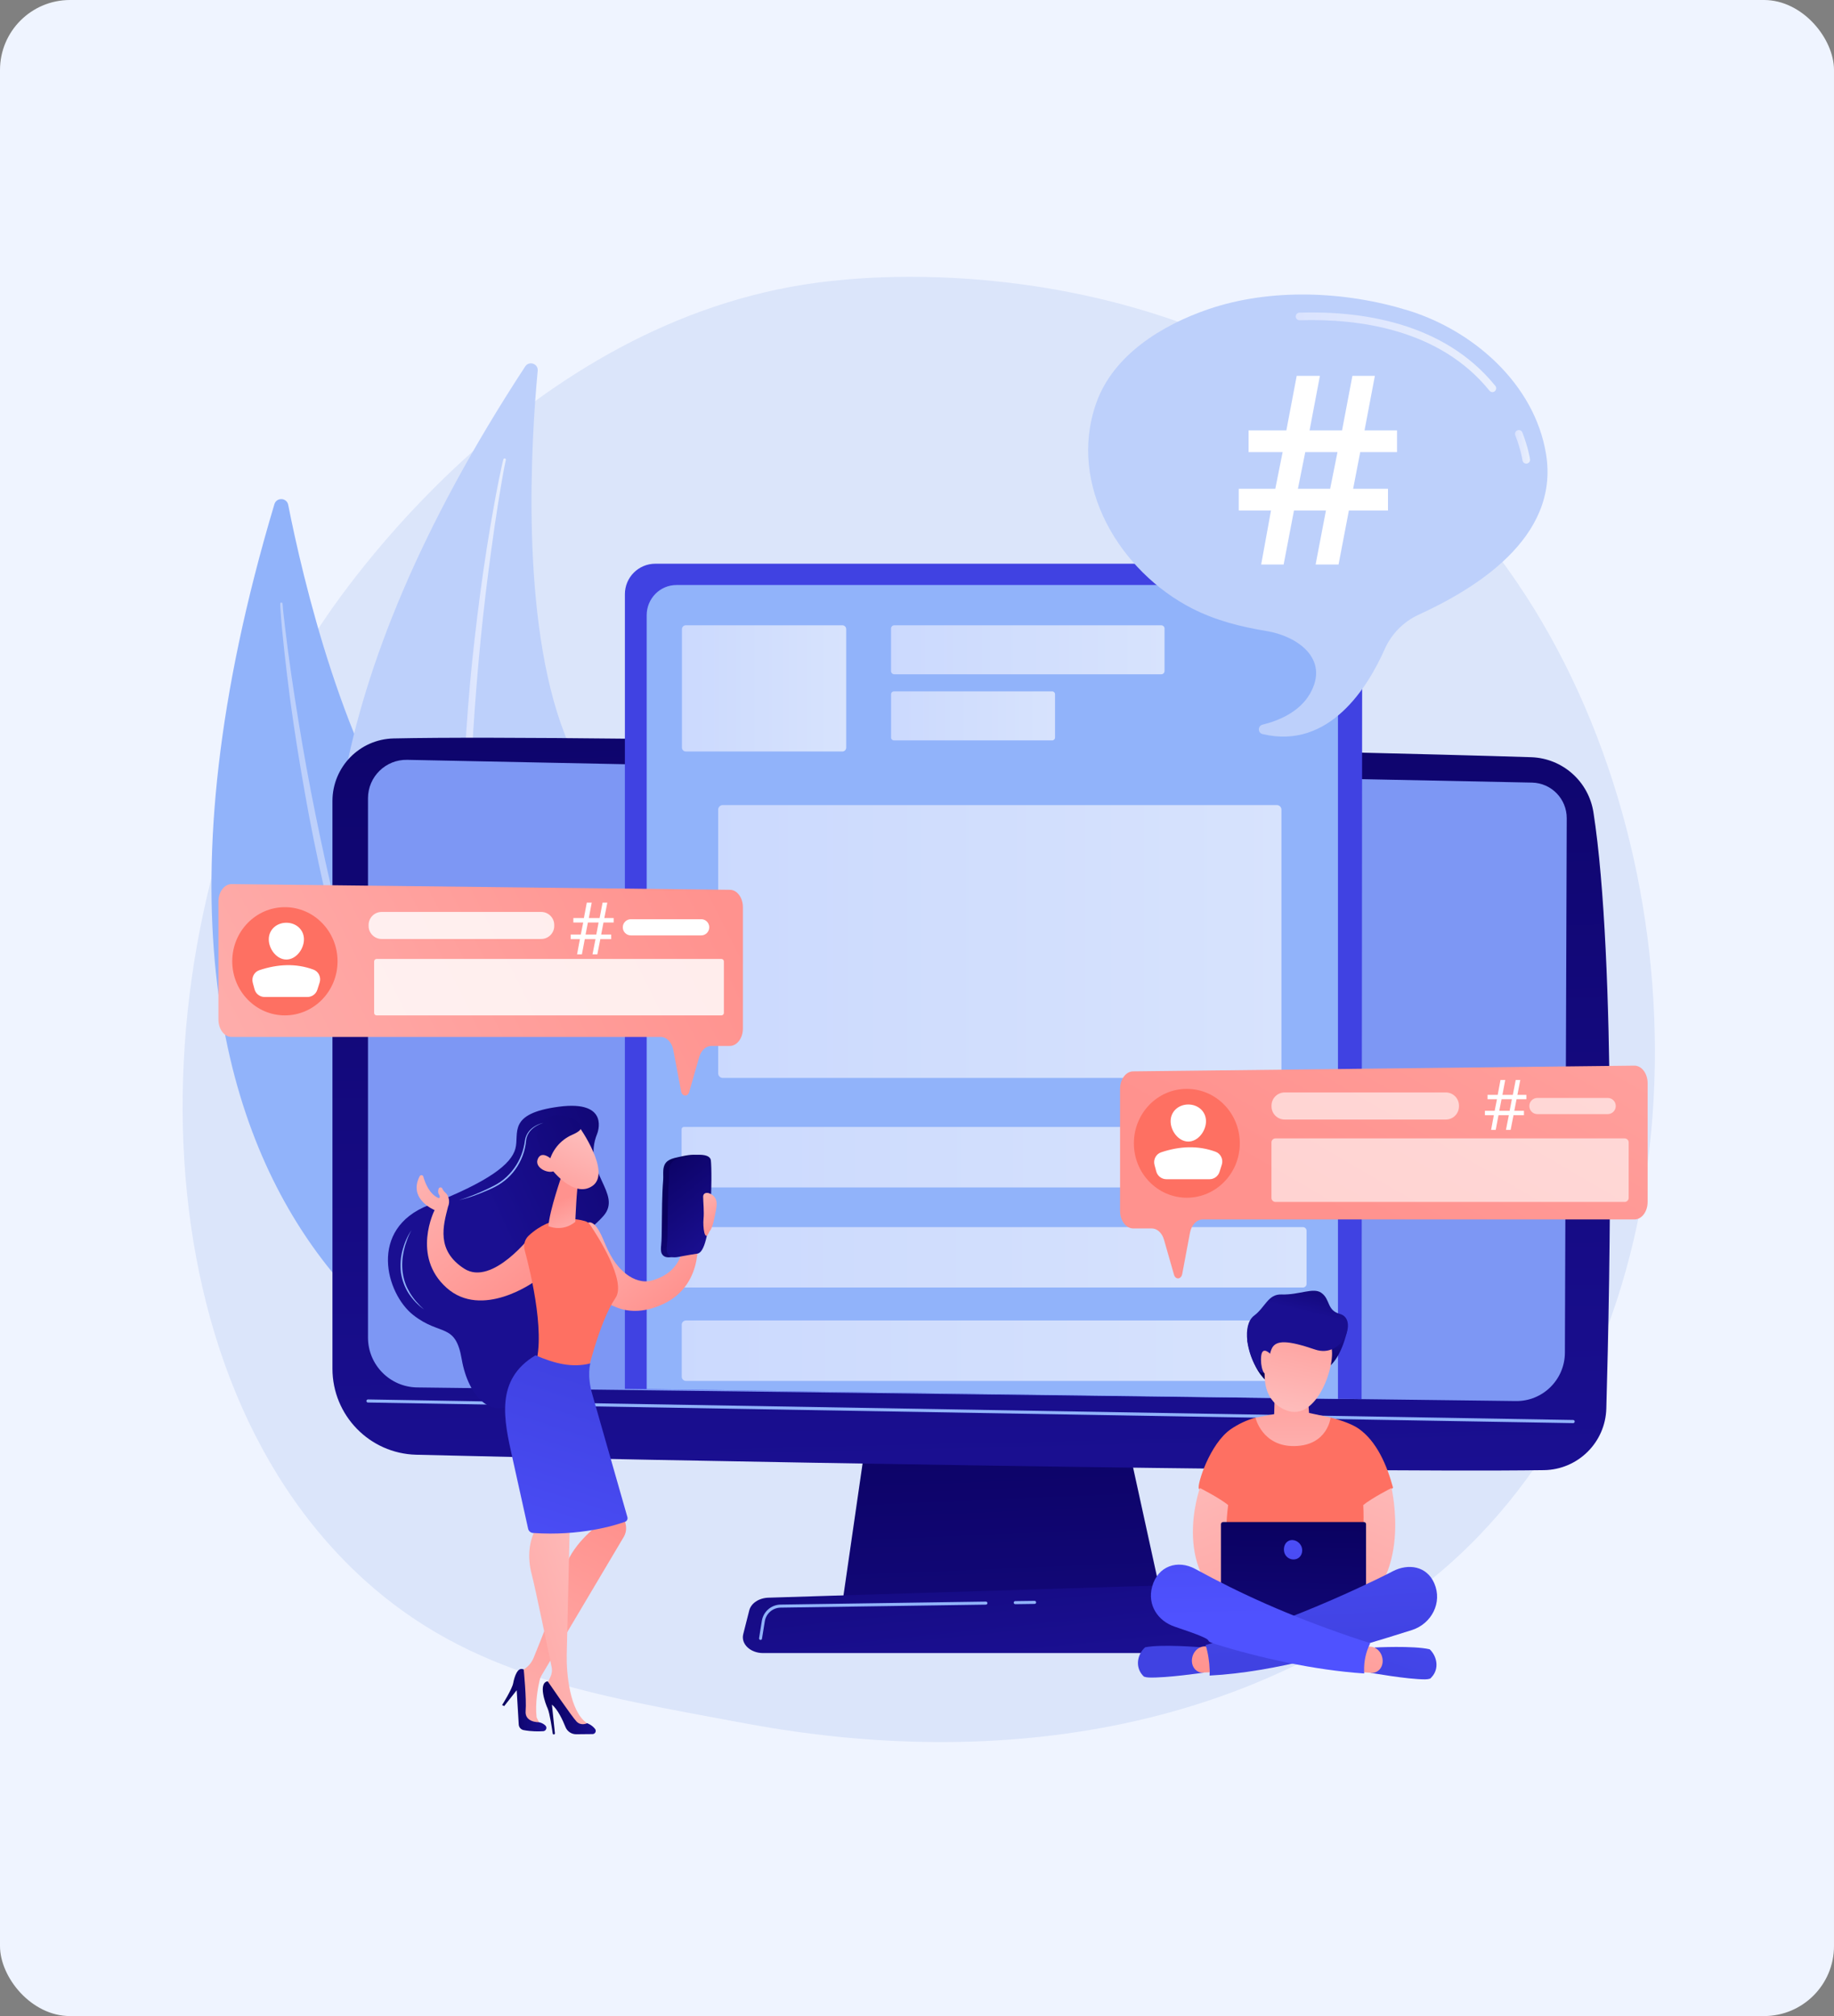 <?xml version="1.0" encoding="UTF-8"?>
<svg xmlns="http://www.w3.org/2000/svg" width="524" height="576" viewBox="0 0 524 576" fill="none">
  <rect x="0" y="0" width="524" height="576" fill="#808080" stroke="none"/>
  <rect width="524" height="576" rx="20" fill="#EFF4FF"></rect>
  <g clip-path="url(#clip0_1705_6241)">
    <path d="M422.216 439.12C411.268 450.417 401.474 457.072 393.975 462.089C320.814 511.017 237.199 496.911 211.342 492.089C169.632 484.307 134.416 478.824 104.165 451.453C35.428 389.246 38.758 259.483 91.296 179.099C97.52 169.575 149.969 91.699 233.779 80.718C235.834 80.447 237.364 80.297 238.698 80.162C251.657 78.78 332.002 71.524 397.514 126.506C406.888 134.377 421.976 148.573 435.97 170.221C487.128 249.343 487.293 371.94 422.216 439.12Z" fill="#DBE5FA"></path>
    <path d="M78.399 144.052C79.014 142.024 81.938 142.159 82.343 144.232C86.318 164.362 98.361 216.82 120.979 245.948C157.784 293.358 178.962 367.298 150.225 402.466C150.225 402.451 12.167 365.586 78.399 144.052Z" fill="#91B3FA"></path>
    <path d="M80.064 172.458C80.064 173.104 80.109 173.645 80.139 174.216L80.259 175.913L80.544 179.308C80.754 181.561 80.994 183.83 81.234 186.083C81.729 190.59 82.284 195.097 82.869 199.603C84.069 208.602 85.509 217.555 87.099 226.493C88.658 235.432 90.488 244.34 92.483 253.188C94.493 262.036 96.638 270.869 99.052 279.627C103.867 297.143 109.641 314.404 116.615 331.199C120.185 339.551 123.979 347.829 128.239 355.85C132.558 363.842 137.223 371.654 142.427 379.105C142.547 379.27 142.757 379.3 142.922 379.195C143.087 379.09 143.117 378.865 143.012 378.714C138.107 371.098 133.638 363.241 129.543 355.189C125.434 347.137 121.804 338.86 118.385 330.493C114.965 322.125 111.891 313.608 109.011 305.045C106.131 296.467 103.612 287.784 101.137 279.086C96.263 261.661 92.318 243.979 88.853 226.208C87.144 217.315 85.614 208.391 84.234 199.438C83.544 194.961 82.884 190.485 82.284 185.993L81.444 179.248L81.054 175.883L80.874 174.201C80.829 173.645 80.769 173.059 80.739 172.563V172.488C80.724 172.293 80.559 172.143 80.364 172.143C80.214 172.112 80.064 172.263 80.064 172.458Z" fill="#BDD0FB"></path>
    <path d="M150.06 104.694C151.17 102.996 153.824 103.913 153.629 105.941C151.784 125.485 148.545 176.891 161.353 209.775C182.201 263.314 181.466 336.909 145.545 361.29C145.53 361.29 28.979 289.754 150.06 104.694Z" fill="#BDD0FB"></path>
    <path d="M143.835 131.209C143.655 131.81 143.565 132.306 143.43 132.847L143.085 134.439L142.425 137.624C141.99 139.757 141.6 141.89 141.21 144.023C140.431 148.289 139.711 152.571 139.036 156.867C137.686 165.445 136.576 174.053 135.586 182.691C134.581 191.313 133.831 199.981 133.246 208.649C132.676 217.317 132.242 226 132.077 234.683C131.732 252.064 132.317 269.475 134.131 286.765C135.136 295.403 136.351 304.026 138.076 312.544C139.861 321.061 142.005 329.489 144.765 337.736C144.825 337.916 145.02 338.021 145.2 337.961C145.38 337.901 145.47 337.706 145.425 337.541C143.01 329.218 141.045 320.791 139.501 312.288C137.926 303.786 136.846 295.193 135.991 286.585C135.136 277.977 134.641 269.339 134.326 260.686C134.026 252.034 134.071 243.381 134.176 234.728C134.446 217.407 135.646 200.116 137.311 182.886C138.166 174.263 139.186 165.655 140.371 157.078C140.955 152.781 141.57 148.5 142.245 144.218L143.31 137.804L143.88 134.604L144.18 133.012C144.285 132.486 144.39 131.93 144.51 131.48L144.525 131.404C144.57 131.224 144.465 131.029 144.27 130.984C144.075 130.924 143.895 131.029 143.835 131.209Z" fill="url(#paint0_linear_1705_6241)"></path>
    <path d="M248.598 403.307L240.709 457.793H332.168L320.244 403.307H248.598Z" fill="url(#paint1_linear_1705_6241)"></path>
    <path d="M94.986 228.868V391.034C94.986 404.374 105.605 415.28 118.908 415.625C178.046 417.158 384.871 420.853 441.16 420.027C450.833 419.877 458.677 412.125 458.947 402.436C460.027 364.76 461.797 274.175 455.273 232.113C453.893 223.25 446.439 216.64 437.485 216.339C387.931 214.747 168.687 209.714 112.429 210.976C102.725 211.202 94.986 219.148 94.986 228.868Z" fill="url(#paint2_linear_1705_6241)"></path>
    <path d="M105.141 228.071V382.139C105.141 389.921 111.38 396.275 119.164 396.396L433.061 400.286C440.77 400.407 447.084 394.187 447.114 386.466L447.639 233.779C447.654 228.251 443.275 223.729 437.755 223.594L116.374 217.089C110.225 216.939 105.141 221.896 105.141 228.071Z" fill="#7D97F4"></path>
    <path d="M449.483 406.597L105.124 400.709C104.884 400.709 104.689 400.513 104.689 400.258C104.689 400.018 104.899 399.837 105.139 399.822L449.483 405.696C449.723 405.696 449.918 405.891 449.918 406.147C449.903 406.402 449.708 406.597 449.483 406.597Z" fill="#91B3FA"></path>
    <path d="M351.861 472.29H218.017C214.387 472.29 211.657 469.691 212.347 466.912L214.072 460.107C214.582 458.064 216.832 456.561 219.502 456.471L348.531 452.445C351.321 452.355 353.795 453.842 354.395 455.961L357.485 466.792C358.295 469.616 355.55 472.29 351.861 472.29Z" fill="url(#paint3_linear_1705_6241)"></path>
    <path d="M290.068 458.318C289.828 458.318 289.633 458.122 289.633 457.882C289.633 457.642 289.828 457.446 290.068 457.446L295.602 457.371C295.827 457.371 296.037 457.566 296.037 457.807C296.037 458.047 295.842 458.242 295.602 458.242L290.068 458.318Z" fill="#91B3FA"></path>
    <path d="M217.311 468.533C217.281 468.533 217.266 468.533 217.236 468.533C216.997 468.488 216.832 468.278 216.877 468.038L217.671 463.095C218.091 460.436 220.356 458.483 223.041 458.438L281.684 457.582C281.924 457.582 282.119 457.777 282.119 458.018C282.119 458.258 281.924 458.453 281.684 458.453L223.041 459.31C220.776 459.34 218.871 460.992 218.511 463.23L217.716 468.173C217.701 468.383 217.521 468.533 217.311 468.533Z" fill="#91B3FA"></path>
    <path d="M389.026 399.731L178.541 396.802V169.77C178.541 164.947 182.441 161.057 187.24 161.057H381.062C385.561 161.057 389.206 164.707 389.206 169.214L389.026 399.731Z" fill="url(#paint4_linear_1705_6241)"></path>
    <path d="M382.262 399.671L184.766 396.877V175.778C184.766 171.001 188.575 167.141 193.285 167.141H374.298C378.707 167.141 382.277 170.761 382.277 175.223V399.671H382.262Z" fill="#91B3FA"></path>
    <path opacity="0.79" d="M240.678 214.702H195.939C195.339 214.702 194.844 214.206 194.844 213.605V179.745C194.844 179.144 195.339 178.648 195.939 178.648H240.678C241.278 178.648 241.773 179.144 241.773 179.745V213.605C241.773 214.221 241.278 214.702 240.678 214.702Z" fill="url(#paint5_linear_1705_6241)"></path>
    <path opacity="0.79" d="M331.793 192.649H255.512C255.002 192.649 254.582 192.229 254.582 191.718V179.58C254.582 179.069 255.002 178.648 255.512 178.648H331.793C332.303 178.648 332.723 179.069 332.723 179.58V191.733C332.708 192.244 332.303 192.649 331.793 192.649Z" fill="url(#paint6_linear_1705_6241)"></path>
    <path opacity="0.79" d="M300.64 211.532H255.391C254.956 211.532 254.596 211.172 254.596 210.736V198.327C254.596 197.892 254.956 197.531 255.391 197.531H300.64C301.075 197.531 301.435 197.892 301.435 198.327V210.736C301.435 211.172 301.075 211.532 300.64 211.532Z" fill="url(#paint7_linear_1705_6241)"></path>
    <path opacity="0.79" d="M364.804 307.976H206.513C205.793 307.976 205.193 307.39 205.193 306.654V231.332C205.193 230.611 205.778 230.01 206.513 230.01H364.804C365.524 230.01 366.124 230.596 366.124 231.332V306.654C366.109 307.375 365.524 307.976 364.804 307.976Z" fill="url(#paint8_linear_1705_6241)"></path>
    <path opacity="0.79" d="M372.992 339.252H195.398C195.038 339.252 194.738 338.952 194.738 338.591V322.638C194.738 322.277 195.038 321.977 195.398 321.977H373.007C373.367 321.977 373.667 322.277 373.667 322.638V338.591C373.652 338.967 373.352 339.252 372.992 339.252Z" fill="url(#paint9_linear_1705_6241)"></path>
    <path opacity="0.79" d="M372.257 367.854H195.429C194.844 367.854 194.379 367.389 194.379 366.803V351.645C194.379 351.059 194.844 350.594 195.429 350.594H372.257C372.842 350.594 373.307 351.059 373.307 351.645V366.803C373.307 367.389 372.827 367.854 372.257 367.854Z" fill="url(#paint10_linear_1705_6241)"></path>
    <path opacity="0.79" d="M372.512 394.534H195.983C195.323 394.534 194.783 393.993 194.783 393.332V378.475C194.783 377.814 195.323 377.273 195.983 377.273H372.497C373.157 377.273 373.697 377.814 373.697 378.475V393.332C373.697 394.008 373.172 394.534 372.512 394.534Z" fill="url(#paint11_linear_1705_6241)"></path>
    <path d="M441.728 129.735C438.429 109.545 420.791 94.388 402.313 88.694C384.375 83.166 363.108 82.235 345.215 88.349C332.017 92.871 318.083 101.373 313.209 115.164C304.93 138.598 320.018 163.355 340.671 173.871C347.435 177.311 354.529 179.084 361.983 180.315C370.577 181.743 379.996 188.172 374.297 198.162C371.237 203.525 365.178 205.943 360.723 207.04C359.328 207.386 359.313 209.384 360.723 209.729C379.951 214.326 390.99 195.939 395.609 185.498C397.544 181.127 400.993 177.626 405.328 175.628C420.881 168.493 445.673 153.906 441.728 129.735Z" fill="#BDD0FB"></path>
    <path d="M426.61 112.008C426.235 112.083 425.83 111.948 425.56 111.618C411.327 94.041 388.23 90.977 371.342 91.503C370.742 91.518 370.232 91.052 370.217 90.451C370.202 89.85 370.667 89.34 371.267 89.325C388.635 88.784 412.452 91.983 427.24 110.251C427.615 110.716 427.555 111.407 427.075 111.783C426.94 111.903 426.775 111.978 426.61 112.008Z" fill="url(#paint12_linear_1705_6241)"></path>
    <path d="M436.268 132.438C436.253 132.438 436.238 132.438 436.223 132.453C435.623 132.528 435.083 132.123 434.993 131.522C434.993 131.492 434.573 128.563 432.939 124.356C432.714 123.801 432.999 123.155 433.554 122.944C434.108 122.734 434.753 123.004 434.963 123.56C436.688 128.022 437.123 131.101 437.138 131.222C437.228 131.792 436.838 132.333 436.268 132.438Z" fill="url(#paint13_linear_1705_6241)"></path>
    <path d="M388.635 129.165L386.611 139.651H396.57V145.855H385.396L382.441 161.283H375.887L378.842 145.855H369.708L366.753 161.283H360.334L363.139 145.855H353.93V139.651H364.368L366.468 129.165H356.734V122.961H367.533L370.488 107.383H377.117L374.162 122.961H383.446L386.401 107.383H392.82L389.865 122.961H399.149V129.165H388.635ZM370.833 139.651H380.042L382.141 129.165H372.932L370.833 139.651Z" fill="white"></path>
    <path d="M170.621 323.913C170.621 323.913 174.565 314.239 159.687 316.192C144.824 318.145 148.438 323.763 147.254 328.165C146.084 332.566 139.845 337.539 122.477 344.314C105.124 351.089 110.268 369.581 118.067 375.71C125.866 381.84 130.111 377.768 131.925 388.359C133.74 398.95 140.969 407.543 149.998 398.574C159.027 389.606 169.286 378.985 166.421 365.075C163.557 351.164 166.796 353.793 172.406 347.408C178.015 341.009 166.136 334.82 170.621 323.913Z" fill="url(#paint14_linear_1705_6241)"></path>
    <path d="M167.306 349.827C169.661 347.424 171.97 353.192 172.57 354.634C174.115 358.285 175.735 361.56 178.99 364.053C181.014 365.601 183.744 366.592 186.294 365.841C195.503 363.167 195.548 355.746 195.758 350.203C195.548 348.625 196.492 347.063 197.632 346.582C198.952 346.012 199.462 344.645 199.462 344.645C199.462 344.645 200.362 346.642 199.252 347.589C198.862 347.919 198.757 348.31 198.757 348.671C198.892 348.655 199.027 348.625 199.162 348.61C201.937 348.265 199.147 352.231 199.147 352.231C199.147 352.231 201.832 366.757 189.548 372.541C183.474 375.395 178.81 374.719 175.645 373.307C174.04 372.751 172.66 371.745 171.49 370.453C171.011 369.972 170.771 369.657 170.771 369.657V369.612C165.881 363.377 165.041 352.126 167.306 349.827Z" fill="url(#paint15_linear_1705_6241)"></path>
    <path d="M119.913 336.052C120.153 335.601 120.812 335.676 120.947 336.157C121.457 337.975 122.672 341.129 125.222 342.256C125.327 342.301 125.432 342.286 125.522 342.226C125.612 342.166 125.657 342.061 125.657 341.956C125.657 341.73 125.582 341.49 125.417 341.25C125.087 340.739 125.147 340.138 125.327 339.627C125.402 339.402 125.612 339.252 125.837 339.252C126.077 339.237 126.287 339.372 126.377 339.582C126.557 339.973 126.827 340.408 127.247 340.754C128.207 341.55 128.657 343.308 128.012 344.765C126.632 350.143 124.562 357.263 132.631 362.461C140.7 367.659 152.054 352.652 152.054 352.652L152.564 366.232C152.564 366.232 137.715 376.973 127.592 367.929C117.468 358.886 124.172 345.726 124.172 345.726C124.172 345.726 116.493 342.617 119.913 336.052Z" fill="url(#paint16_linear_1705_6241)"></path>
    <path d="M167.202 348.895C164.787 348.174 157.768 346.837 151.079 353.011C149.939 354.063 149.489 355.655 149.894 357.142C151.694 363.767 156.418 383.311 152.279 391.769C152.279 391.769 159.598 399.851 167.577 393.331C167.577 393.331 171.162 377.693 175.856 370.828C179.096 366.095 170.697 353.026 168.567 349.886C168.222 349.421 167.757 349.06 167.202 348.895Z" fill="url(#paint17_linear_1705_6241)"></path>
    <path d="M160.543 335.752C160.543 335.752 156.973 345.862 156.703 350.324C156.703 350.324 160.648 352.126 164.367 349.092C164.367 349.092 164.757 338.997 165.327 337.179L160.543 335.752Z" fill="url(#paint18_linear_1705_6241)"></path>
    <path d="M165.491 321.96C165.491 321.96 174.82 335.045 169.241 338.845C163.662 342.646 157.017 333.347 157.017 333.347C157.017 333.347 154.858 326.182 157.122 323.763C159.387 321.329 165.491 321.96 165.491 321.96Z" fill="url(#paint19_linear_1705_6241)"></path>
    <path d="M153.914 321.841C155.683 317.575 161.173 318.836 161.173 318.836C161.173 318.836 165.462 319.858 166.062 321.796C166.332 322.667 165.132 323.508 163.557 324.184C160.048 325.687 157.498 328.841 156.778 332.597L156.613 333.468C156.598 333.483 152.144 326.107 153.914 321.841Z" fill="url(#paint20_linear_1705_6241)"></path>
    <path d="M158.833 332.387C158.833 332.387 155.203 328.165 153.749 330.914C152.309 333.663 157.018 335.721 158.653 334.369L158.833 332.387Z" fill="url(#paint21_linear_1705_6241)"></path>
    <path d="M176.875 426.17C176.845 426.876 178.09 432.509 178.765 435.514C179.035 436.716 178.855 437.992 178.24 439.059L154.783 478.583C154.498 479.063 154.288 479.574 154.168 480.115C153.733 481.963 152.848 486.515 153.313 490.646L154.528 493.169L149.279 491.983L148.139 477.877L149.623 476.975C150.913 476.194 151.903 475.022 152.473 473.625C154.588 468.473 159.852 455.328 161.217 448.929C162.762 441.658 170.831 435.754 170.831 435.754L169.421 432.404L176.875 426.17Z" fill="url(#paint22_linear_1705_6241)"></path>
    <path d="M143.459 487.145C143.459 487.145 146.294 482.653 146.624 480.896C146.954 479.138 147.883 476.059 149.638 476.99C149.638 476.99 150.463 485.493 150.178 488.828C149.893 492.148 153.928 492.042 153.928 492.042C153.928 492.042 155.038 492.193 155.847 493.019C156.417 493.575 156.012 494.566 155.218 494.611C153.898 494.701 151.798 494.716 149.593 494.296C148.828 494.146 148.258 493.485 148.213 492.703L147.628 482.909L144.059 487.431L143.459 487.145Z" fill="url(#paint23_linear_1705_6241)"></path>
    <path d="M162.867 432.465C162.867 432.465 162.042 467.827 161.922 472.845C161.817 477.862 162.717 488.994 167.742 492.329L165.552 493.951C165.552 493.951 162.822 491.622 160.152 487.146C157.153 482.113 156.253 481.197 156.253 481.197L157.243 479.154C157.678 478.253 157.813 477.246 157.603 476.27C156.523 470.997 152.893 453.496 151.903 449.725C150.734 445.279 150.659 439.33 154.708 434.357C158.788 429.37 162.867 432.465 162.867 432.465Z" fill="url(#paint24_linear_1705_6241)"></path>
    <path d="M158.233 495.544C158.083 495.544 157.948 495.439 157.918 495.274C157.753 494.102 157.048 489.37 156.478 488.138C155.818 486.741 153.688 480.838 156.478 480.342C156.478 480.342 163.407 490.482 164.727 491.849C166.062 493.216 167.742 492.33 167.742 492.33C167.742 492.33 169.032 492.72 170.021 493.967C170.486 494.568 170.051 495.439 169.302 495.439L164.637 495.484C163.287 495.499 162.057 494.673 161.562 493.411C160.738 491.353 159.328 488.349 157.693 487.012L158.548 495.199C158.563 495.379 158.413 495.544 158.233 495.544Z" fill="url(#paint25_linear_1705_6241)"></path>
    <path d="M168.67 389.53C168.67 389.53 167.621 392.88 169.24 398.408L179.259 433.456C179.409 434.011 179.124 434.582 178.584 434.777C175.585 435.859 165.731 438.894 152.292 437.977C151.617 437.932 151.048 437.451 150.898 436.79C150.013 432.795 146.983 419.169 146.368 416.36C143.998 405.694 141.344 394.187 152.997 387.217C158.352 389.515 163.361 390.882 168.67 389.53Z" fill="url(#paint26_linear_1705_6241)"></path>
    <path d="M189.068 358.15C188.738 357.429 188.828 356.498 188.903 355.762C189.068 354.049 189.053 352.337 189.083 350.609C189.158 346.132 189.113 341.656 189.473 337.194C189.548 336.233 189.443 335.271 189.518 334.31C189.713 331.876 191.137 331.155 193.507 330.659C195.517 330.224 197.692 329.638 199.761 330.073C200.571 330.254 201.366 330.689 201.456 331.546C201.861 334.986 201.771 357.549 197.617 358.165C196.222 358.375 194.827 358.616 193.432 358.871C192.442 359.051 191.122 359.427 190.118 359.097C189.593 358.901 189.263 358.556 189.068 358.15Z" fill="url(#paint27_linear_1705_6241)"></path>
    <path d="M190.718 358.15C190.388 357.429 190.478 356.498 190.553 355.762C190.718 354.049 190.703 352.337 190.733 350.609C190.808 346.132 190.763 341.656 191.123 337.194C191.198 336.233 191.093 335.271 191.168 334.31C191.363 331.876 192.788 331.155 195.158 330.659C197.167 330.224 199.342 329.638 201.412 330.073C202.222 330.254 203.017 330.689 203.107 331.546C203.512 334.986 203.422 357.549 199.267 358.165C197.872 358.375 196.477 358.616 195.083 358.871C194.093 359.051 192.773 359.427 191.768 359.097C191.228 358.901 190.913 358.556 190.718 358.15Z" fill="url(#paint28_linear_1705_6241)"></path>
    <path d="M202.687 351.824C202.687 351.824 203.437 351.313 204.052 348.249C204.667 345.184 205.282 343.337 204.052 341.909C202.822 340.482 200.902 340.422 200.902 341.909C200.902 343.397 201.217 346.116 201.007 348.249C200.782 350.382 201.307 355.399 202.687 351.824Z" fill="url(#paint29_linear_1705_6241)"></path>
    <path d="M155.308 320.805C153.883 321.105 152.503 321.781 151.453 322.848C150.943 323.389 150.539 324.034 150.269 324.741L150.089 325.281L149.984 325.837C149.909 326.213 149.879 326.558 149.819 326.919C149.294 329.758 148.049 332.462 146.204 334.67C145.289 335.782 144.239 336.773 143.054 337.6C141.885 338.441 140.58 339.057 139.26 339.688C137.94 340.319 136.605 340.889 135.255 341.43C133.906 341.971 132.541 342.482 131.131 342.872C133.996 342.257 136.74 341.19 139.41 340.033C140.745 339.462 142.095 338.816 143.309 337.96C144.524 337.119 145.634 336.112 146.579 334.971C148.454 332.672 149.729 329.893 150.179 326.964C150.224 326.603 150.254 326.213 150.314 325.867L150.389 325.341L150.539 324.831C150.763 324.155 151.123 323.539 151.603 322.998C152.578 321.931 153.913 321.21 155.308 320.805Z" fill="#91B3FA"></path>
    <path d="M117.558 351.465C116.373 353.207 115.533 355.19 114.993 357.248C114.453 359.306 114.303 361.47 114.558 363.603C114.873 365.721 115.623 367.779 116.778 369.567C117.093 370.002 117.378 370.453 117.723 370.859C117.888 371.069 118.053 371.279 118.233 371.475L118.773 372.06C119.133 372.451 119.538 372.782 119.928 373.157C120.318 373.503 120.753 373.818 121.158 374.149C119.583 372.736 118.188 371.159 117.108 369.371C116.598 368.47 116.103 367.539 115.773 366.562C115.428 365.586 115.188 364.564 115.053 363.543C114.768 361.485 114.918 359.382 115.368 357.339C115.593 356.317 115.893 355.311 116.268 354.334C116.613 353.343 117.048 352.381 117.558 351.465Z" fill="#91B3FA"></path>
    <path d="M62.41 257.575V291.285C62.41 294.035 64.075 296.258 66.145 296.258H188.77C190.48 296.258 191.98 297.805 192.384 300.028L194.589 311.761C194.874 313.323 196.509 313.443 196.929 311.941L199.764 302.026C200.318 300.104 201.698 298.827 203.258 298.827H208.523C210.577 298.827 212.257 296.603 212.257 293.854V259.198C212.257 256.464 210.607 254.24 208.553 254.225L66.175 252.588C64.105 252.573 62.41 254.811 62.41 257.575Z" fill="url(#paint30_linear_1705_6241)"></path>
    <path d="M81.399 290.1C89.707 290.1 96.442 283.179 96.442 274.642C96.442 266.104 89.707 259.184 81.399 259.184C73.091 259.184 66.356 266.104 66.356 274.642C66.356 283.179 73.091 290.1 81.399 290.1Z" fill="url(#paint31_linear_1705_6241)"></path>
    <path d="M86.842 268.378C86.842 271.157 84.592 274.146 81.817 274.146C79.043 274.146 76.793 271.142 76.793 268.378C76.793 265.599 79.043 263.631 81.817 263.631C84.592 263.631 86.842 265.599 86.842 268.378Z" fill="white"></path>
    <path d="M75.594 284.843H87.847C89.137 284.843 90.277 284.001 90.667 282.77L91.327 280.712C91.807 279.194 91.027 277.557 89.542 277.016C84.548 275.183 79.403 275.424 74.109 277.181C72.624 277.677 71.814 279.254 72.219 280.772L72.729 282.649C73.074 283.941 74.244 284.843 75.594 284.843Z" fill="white"></path>
    <path opacity="0.83" d="M158.354 264.545C158.354 266.603 156.689 268.27 154.634 268.27H109.04C106.985 268.27 105.32 266.603 105.32 264.545V264.274C105.32 262.216 106.985 260.549 109.04 260.549H154.634C156.689 260.549 158.354 262.216 158.354 264.274V264.545Z" fill="white"></path>
    <path opacity="0.83" d="M206.123 290.099H107.599C107.209 290.099 106.895 289.784 106.895 289.393V274.687C106.895 274.296 107.209 273.98 107.599 273.98H206.123C206.512 273.98 206.827 274.296 206.827 274.687V289.393C206.827 289.784 206.512 290.099 206.123 290.099Z" fill="white"></path>
    <path d="M172.423 263.569L171.763 267.009H174.627V268.316H171.523L170.668 272.658H169.288L170.143 268.316H167.083L166.258 272.658H164.879L165.689 268.316H163.049V267.009H165.943L166.633 263.569H163.814V262.292H166.828L167.653 257.891H169.063L168.238 262.292H171.313L172.168 257.891H173.518L172.663 262.292H175.332V263.569H172.423ZM167.308 267.009H170.368L171.028 263.569H167.968L167.308 267.009Z" fill="white"></path>
    <path d="M202.643 264.937C202.643 266.214 201.609 267.25 200.334 267.25H180.251C178.976 267.25 177.941 266.214 177.941 264.937C177.941 263.66 178.976 262.623 180.251 262.623H200.334C201.609 262.608 202.643 263.645 202.643 264.937Z" fill="white"></path>
    <path d="M361.924 378.731C361.834 378.896 356.359 382.937 356.359 382.937C356.359 382.937 357.574 391.605 362.479 395.03C367.878 398.785 375.497 391.935 375.497 391.935C375.497 391.935 381.571 393.377 384.796 380.728C385.531 377.829 381.256 377.574 376.097 378.115C369.453 378.791 361.924 378.731 361.924 378.731Z" fill="url(#paint32_linear_1705_6241)"></path>
    <path d="M351.68 408.311C353.825 406.839 356.195 405.727 358.699 405.036C359.644 404.781 364.729 406.268 367.878 406.193C372.198 406.088 376.607 404.12 380.162 405.006C383.701 405.892 386.596 407.049 388.276 408.236C393.285 411.796 396.225 418.451 398.01 425.031C394.62 428.516 390.345 430.063 390.345 430.063L389.551 462.076L370.653 471.765L349.085 460.919L349.865 429.628C349.865 429.628 343.011 426.428 342.516 425.271C342.006 424.114 345.636 412.472 351.68 408.311Z" fill="url(#paint33_linear_1705_6241)"></path>
    <path d="M342.831 425.135C342.831 425.135 333.653 450.628 354.59 461.098C358.939 460.512 357.26 453.287 357.26 453.287C357.26 453.287 348.171 451.274 350.9 430.002C348.381 427.944 342.831 425.135 342.831 425.135Z" fill="url(#paint34_linear_1705_6241)"></path>
    <path d="M397.573 425.135C397.573 425.135 403.888 451.739 385.815 461.098C381.465 460.512 383.145 453.287 383.145 453.287C383.145 453.287 390.479 449.666 389.504 430.002C392.024 427.944 397.573 425.135 397.573 425.135Z" fill="url(#paint35_linear_1705_6241)"></path>
    <path d="M389.686 462.902H349.461C349.131 462.902 348.846 462.632 348.846 462.286V435.471C348.846 435.141 349.116 434.855 349.461 434.855H389.686C390.016 434.855 390.301 435.126 390.301 435.471V462.286C390.286 462.632 390.016 462.902 389.686 462.902Z" fill="url(#paint36_linear_1705_6241)"></path>
    <path d="M408.478 471.208C403.738 470.111 392.775 470.697 392.775 470.697L392.325 471.914L391.59 477.923C391.59 477.923 402.029 479.801 407.173 479.801C407.698 479.801 408.178 479.726 408.613 479.591C408.763 479.455 408.928 479.305 409.063 479.14C411.252 476.766 410.623 473.251 408.478 471.208Z" fill="url(#paint37_linear_1705_6241)"></path>
    <path d="M389.61 470.367L391.47 470.442C392.475 470.487 393.405 470.968 394.08 471.794C394.755 472.621 395.1 473.702 395.04 474.814C394.995 475.7 394.635 476.526 394.035 477.112C393.435 477.698 392.655 477.999 391.86 477.938L389.025 477.743L389.61 470.367Z" fill="url(#paint38_linear_1705_6241)"></path>
    <path d="M327.188 470.637C331.957 469.691 342.906 470.622 342.906 470.622L343.326 471.839L343.911 477.878C343.911 477.878 333.427 479.441 328.283 479.275C327.758 479.26 327.278 479.17 326.843 479.02C326.693 478.87 326.543 478.719 326.393 478.554C324.278 476.091 324.998 472.605 327.188 470.637Z" fill="url(#paint39_linear_1705_6241)"></path>
    <path d="M346.071 470.367L344.211 470.382C343.207 470.397 342.262 470.848 341.572 471.659C340.882 472.455 340.507 473.537 340.537 474.649C340.567 475.535 340.897 476.361 341.482 476.977C342.067 477.578 342.832 477.908 343.626 477.863L346.476 477.743L346.071 470.367Z" fill="url(#paint40_linear_1705_6241)"></path>
    <path d="M409.798 452.37C407.654 447.412 402.389 446.601 397.905 448.93C397.83 449.035 369.468 463.591 344.451 469.976C345.171 472.274 345.531 474.723 345.621 477.126C345.636 477.667 345.621 478.193 345.591 478.719C364.774 477.727 385.591 471.328 403.469 465.694C409.018 463.877 412.183 457.868 409.798 452.37Z" fill="url(#paint41_linear_1705_6241)"></path>
    <path d="M389.746 477.488C389.671 474.724 390.211 472.141 391.366 469.752C391.396 469.647 391.441 469.542 391.471 469.437C390.046 469.001 388.201 468.4 385.771 467.574C368.013 461.49 354.47 455.346 341.527 448.27C336.502 445.521 330.788 447.369 329.183 453.318C327.743 458.635 330.893 463.172 335.677 464.765C349.986 469.542 342.532 468.205 347.211 469.722C359.764 473.613 375.393 477.158 389.761 478.119C389.776 477.894 389.761 477.684 389.746 477.488Z" fill="url(#paint42_linear_1705_6241)"></path>
    <path d="M358.699 405.035C358.699 405.035 360.604 413.327 369.888 413.147C379.337 412.982 380.177 405.005 380.177 405.005L374.012 403.683L373.502 396.803L364.219 397.494L364.054 404.028L358.699 405.035Z" fill="url(#paint43_linear_1705_6241)"></path>
    <path d="M365.508 377.289C365.508 377.289 354.875 397.93 367.488 402.932C376.382 406.462 381.961 389.232 380.296 384.56C377.717 377.349 376.022 378.205 376.022 378.205L365.508 377.289Z" fill="url(#paint44_linear_1705_6241)"></path>
    <path d="M382.861 375.411C388.111 376.853 383.626 388.27 375.722 385.566C367.818 382.862 364.699 382.907 363.469 385.086C362.239 387.264 361.969 394.985 359.299 391.17C356.36 386.978 354.725 378.581 358.324 375.877C361.534 373.458 362.284 369.703 366.139 369.838C371.253 370.003 375.212 367.735 377.522 369.372C380.177 371.25 378.992 374.345 382.861 375.411Z" fill="url(#paint45_linear_1705_6241)"></path>
    <path d="M362.974 386.857C362.974 386.857 360.709 384.409 360.349 387.353C359.989 390.297 361.159 394.098 362.524 392.01C363.889 389.952 362.974 386.857 362.974 386.857Z" fill="url(#paint46_linear_1705_6241)"></path>
    <path d="M372.018 442.456C372.243 443.944 371.448 445.296 369.963 445.521C368.479 445.746 367.099 444.71 366.874 443.223C366.649 441.735 367.339 440.263 368.824 440.038C370.293 439.813 371.793 440.969 372.018 442.456Z" fill="url(#paint47_linear_1705_6241)"></path>
    <path d="M470.751 309.476V343.397C470.751 346.161 469.072 348.399 467.002 348.399H343.642C341.917 348.399 340.417 349.962 339.997 352.185L337.777 363.993C337.477 365.555 335.858 365.69 335.423 364.173L332.573 354.198C332.018 352.26 330.623 350.968 329.063 350.968H323.769C321.699 350.968 320.02 348.73 320.02 345.966V311.099C320.02 308.35 321.684 306.111 323.739 306.096L466.972 304.459C469.042 304.444 470.751 306.697 470.751 309.476Z" fill="url(#paint48_linear_1705_6241)"></path>
    <path d="M323.965 326.648C323.965 335.24 330.744 342.196 339.098 342.196C347.452 342.196 354.231 335.225 354.231 326.648C354.231 318.055 347.452 311.1 339.098 311.1C330.729 311.085 323.965 318.055 323.965 326.648Z" fill="url(#paint49_linear_1705_6241)"></path>
    <path d="M344.572 320.338C344.572 323.132 342.307 326.151 339.517 326.151C336.728 326.151 334.463 323.132 334.463 320.338C334.463 317.544 336.728 315.561 339.517 315.561C342.307 315.561 344.572 317.544 344.572 320.338Z" fill="white"></path>
    <path d="M333.248 336.907H345.577C346.881 336.907 348.021 336.066 348.426 334.834L349.086 332.761C349.566 331.244 348.786 329.591 347.286 329.051C342.262 327.218 337.088 327.443 331.763 329.216C330.279 329.712 329.454 331.304 329.859 332.821L330.368 334.714C330.728 336.006 331.913 336.907 333.248 336.907Z" fill="white"></path>
    <path opacity="0.6" d="M416.848 316.102C416.848 318.175 415.168 319.858 413.098 319.858H367.039C364.969 319.858 363.289 318.175 363.289 316.102V315.877C363.289 313.804 364.969 312.121 367.039 312.121H413.098C415.168 312.121 416.848 313.804 416.848 315.877V316.102Z" fill="white"></path>
    <path opacity="0.6" d="M464.196 343.397H364.413C363.783 343.397 363.273 342.886 363.273 342.255V326.392C363.273 325.761 363.783 325.25 364.413 325.25H464.196C464.826 325.25 465.336 325.761 465.336 326.392V342.255C465.336 342.886 464.826 343.397 464.196 343.397Z" fill="white"></path>
    <path d="M433.302 314.044L432.657 317.364H435.416V318.626H432.432L431.607 322.817H430.272L431.097 318.626H428.142L427.347 322.817H426.028L426.808 318.626H424.258V317.364H427.047L427.707 314.044H425.008V312.812H427.917L428.712 308.561H430.062L429.267 312.812H432.237L433.062 308.561H434.367L433.542 312.812H436.106V314.044H433.302ZM428.367 317.364H431.322L431.967 314.044H429.012L428.367 317.364Z" fill="white"></path>
    <path opacity="0.6" d="M461.649 315.997C461.649 317.274 460.614 318.311 459.34 318.311H439.257C437.982 318.311 436.947 317.274 436.947 315.997C436.947 314.72 437.982 313.684 439.257 313.684H459.34C460.614 313.669 461.649 314.705 461.649 315.997Z" fill="white"></path>
  </g>
  <defs>
    <linearGradient id="paint0_linear_1705_6241" x1="131.967" y1="234.467" x2="145.433" y2="234.467" gradientUnits="userSpaceOnUse">
      <stop stop-color="#DAE3FE"></stop>
      <stop offset="1" stop-color="#E9EFFD"></stop>
    </linearGradient>
    <linearGradient id="paint1_linear_1705_6241" x1="283.363" y1="383.864" x2="289.562" y2="532.399" gradientUnits="userSpaceOnUse">
      <stop stop-color="#09005D"></stop>
      <stop offset="1" stop-color="#1A0F91"></stop>
    </linearGradient>
    <linearGradient id="paint2_linear_1705_6241" x1="271.94" y1="114.205" x2="279.172" y2="422.623" gradientUnits="userSpaceOnUse">
      <stop stop-color="#09005D"></stop>
      <stop offset="1" stop-color="#1A0F91"></stop>
    </linearGradient>
    <linearGradient id="paint3_linear_1705_6241" x1="275.403" y1="376.082" x2="285.735" y2="475.103" gradientUnits="userSpaceOnUse">
      <stop stop-color="#09005D"></stop>
      <stop offset="1" stop-color="#1A0F91"></stop>
    </linearGradient>
    <linearGradient id="paint4_linear_1705_6241" x1="484.006" y1="25.405" x2="404.549" y2="127.401" gradientUnits="userSpaceOnUse">
      <stop stop-color="#4F52FF"></stop>
      <stop offset="1" stop-color="#4042E2"></stop>
    </linearGradient>
    <linearGradient id="paint5_linear_1705_6241" x1="194.834" y1="196.679" x2="241.776" y2="196.679" gradientUnits="userSpaceOnUse">
      <stop stop-color="#DAE3FE"></stop>
      <stop offset="1" stop-color="#E9EFFD"></stop>
    </linearGradient>
    <linearGradient id="paint6_linear_1705_6241" x1="254.589" y1="185.653" x2="332.71" y2="185.653" gradientUnits="userSpaceOnUse">
      <stop stop-color="#DAE3FE"></stop>
      <stop offset="1" stop-color="#E9EFFD"></stop>
    </linearGradient>
    <linearGradient id="paint7_linear_1705_6241" x1="254.587" y1="204.527" x2="301.432" y2="204.527" gradientUnits="userSpaceOnUse">
      <stop stop-color="#DAE3FE"></stop>
      <stop offset="1" stop-color="#E9EFFD"></stop>
    </linearGradient>
    <linearGradient id="paint8_linear_1705_6241" x1="205.189" y1="268.986" x2="366.116" y2="268.986" gradientUnits="userSpaceOnUse">
      <stop stop-color="#DAE3FE"></stop>
      <stop offset="1" stop-color="#E9EFFD"></stop>
    </linearGradient>
    <linearGradient id="paint9_linear_1705_6241" x1="194.736" y1="330.627" x2="373.65" y2="330.627" gradientUnits="userSpaceOnUse">
      <stop stop-color="#DAE3FE"></stop>
      <stop offset="1" stop-color="#E9EFFD"></stop>
    </linearGradient>
    <linearGradient id="paint10_linear_1705_6241" x1="194.387" y1="359.229" x2="373.3" y2="359.229" gradientUnits="userSpaceOnUse">
      <stop stop-color="#DAE3FE"></stop>
      <stop offset="1" stop-color="#E9EFFD"></stop>
    </linearGradient>
    <linearGradient id="paint11_linear_1705_6241" x1="194.788" y1="385.912" x2="373.701" y2="385.912" gradientUnits="userSpaceOnUse">
      <stop stop-color="#DAE3FE"></stop>
      <stop offset="1" stop-color="#E9EFFD"></stop>
    </linearGradient>
    <linearGradient id="paint12_linear_1705_6241" x1="370.226" y1="100.647" x2="427.499" y2="100.647" gradientUnits="userSpaceOnUse">
      <stop stop-color="#DAE3FE"></stop>
      <stop offset="1" stop-color="#E9EFFD"></stop>
    </linearGradient>
    <linearGradient id="paint13_linear_1705_6241" x1="432.862" y1="127.652" x2="437.156" y2="127.652" gradientUnits="userSpaceOnUse">
      <stop stop-color="#DAE3FE"></stop>
      <stop offset="1" stop-color="#E9EFFD"></stop>
    </linearGradient>
    <linearGradient id="paint14_linear_1705_6241" x1="218.604" y1="327.984" x2="146.737" y2="360.732" gradientUnits="userSpaceOnUse">
      <stop stop-color="#09005D"></stop>
      <stop offset="1" stop-color="#1A0F91"></stop>
    </linearGradient>
    <linearGradient id="paint15_linear_1705_6241" x1="168.615" y1="336.822" x2="195.51" y2="369.832" gradientUnits="userSpaceOnUse">
      <stop stop-color="#FEBBBA"></stop>
      <stop offset="1" stop-color="#FF928E"></stop>
    </linearGradient>
    <linearGradient id="paint16_linear_1705_6241" x1="111.984" y1="326.168" x2="148.775" y2="371.325" gradientUnits="userSpaceOnUse">
      <stop stop-color="#FEBBBA"></stop>
      <stop offset="1" stop-color="#FF928E"></stop>
    </linearGradient>
    <linearGradient id="paint17_linear_1705_6241" x1="221.976" y1="322.462" x2="181.761" y2="354.891" gradientUnits="userSpaceOnUse">
      <stop stop-color="#FF928E"></stop>
      <stop offset="1" stop-color="#FE7062"></stop>
    </linearGradient>
    <linearGradient id="paint18_linear_1705_6241" x1="166.214" y1="355.332" x2="160.513" y2="342.693" gradientUnits="userSpaceOnUse">
      <stop stop-color="#FEBBBA"></stop>
      <stop offset="1" stop-color="#FF928E"></stop>
    </linearGradient>
    <linearGradient id="paint19_linear_1705_6241" x1="166.506" y1="324.598" x2="154.937" y2="349.603" gradientUnits="userSpaceOnUse">
      <stop stop-color="#FEBBBA"></stop>
      <stop offset="1" stop-color="#FF928E"></stop>
    </linearGradient>
    <linearGradient id="paint20_linear_1705_6241" x1="204.39" y1="303.593" x2="133.021" y2="337.415" gradientUnits="userSpaceOnUse">
      <stop stop-color="#09005D"></stop>
      <stop offset="1" stop-color="#1A0F91"></stop>
    </linearGradient>
    <linearGradient id="paint21_linear_1705_6241" x1="161.078" y1="322.087" x2="149.51" y2="347.092" gradientUnits="userSpaceOnUse">
      <stop stop-color="#FEBBBA"></stop>
      <stop offset="1" stop-color="#FF928E"></stop>
    </linearGradient>
    <linearGradient id="paint22_linear_1705_6241" x1="134.311" y1="512.817" x2="176.772" y2="436.298" gradientUnits="userSpaceOnUse">
      <stop stop-color="#FEBBBA"></stop>
      <stop offset="1" stop-color="#FF928E"></stop>
    </linearGradient>
    <linearGradient id="paint23_linear_1705_6241" x1="143.446" y1="485.798" x2="156.038" y2="485.679" gradientUnits="userSpaceOnUse">
      <stop stop-color="#09005D"></stop>
      <stop offset="1" stop-color="#1A0F91"></stop>
    </linearGradient>
    <linearGradient id="paint24_linear_1705_6241" x1="174.244" y1="458.77" x2="109.992" y2="479.956" gradientUnits="userSpaceOnUse">
      <stop stop-color="#FEBBBA"></stop>
      <stop offset="1" stop-color="#FF928E"></stop>
    </linearGradient>
    <linearGradient id="paint25_linear_1705_6241" x1="155.143" y1="487.967" x2="170.154" y2="487.824" gradientUnits="userSpaceOnUse">
      <stop stop-color="#09005D"></stop>
      <stop offset="1" stop-color="#1A0F91"></stop>
    </linearGradient>
    <linearGradient id="paint26_linear_1705_6241" x1="146.674" y1="464.295" x2="169.032" y2="394.038" gradientUnits="userSpaceOnUse">
      <stop stop-color="#4F52FF"></stop>
      <stop offset="1" stop-color="#4042E2"></stop>
    </linearGradient>
    <linearGradient id="paint27_linear_1705_6241" x1="195.092" y1="348.016" x2="194.083" y2="371.95" gradientUnits="userSpaceOnUse">
      <stop stop-color="#09005D"></stop>
      <stop offset="1" stop-color="#1A0F91"></stop>
    </linearGradient>
    <linearGradient id="paint28_linear_1705_6241" x1="184.238" y1="329.105" x2="205.127" y2="354.743" gradientUnits="userSpaceOnUse">
      <stop stop-color="#09005D"></stop>
      <stop offset="1" stop-color="#1A0F91"></stop>
    </linearGradient>
    <linearGradient id="paint29_linear_1705_6241" x1="197.33" y1="340.677" x2="205.443" y2="350.635" gradientUnits="userSpaceOnUse">
      <stop stop-color="#FEBBBA"></stop>
      <stop offset="1" stop-color="#FF928E"></stop>
    </linearGradient>
    <linearGradient id="paint30_linear_1705_6241" x1="2.566" y1="347.741" x2="201.19" y2="247.431" gradientUnits="userSpaceOnUse">
      <stop stop-color="#FEBBBA"></stop>
      <stop offset="1" stop-color="#FF928E"></stop>
    </linearGradient>
    <linearGradient id="paint31_linear_1705_6241" x1="81.393" y1="155.368" x2="81.393" y2="202.557" gradientUnits="userSpaceOnUse">
      <stop stop-color="#FF928E"></stop>
      <stop offset="1" stop-color="#FE7062"></stop>
    </linearGradient>
    <linearGradient id="paint32_linear_1705_6241" x1="370.015" y1="392.192" x2="370.643" y2="381.123" gradientUnits="userSpaceOnUse">
      <stop stop-color="#09005D"></stop>
      <stop offset="1" stop-color="#1A0F91"></stop>
    </linearGradient>
    <linearGradient id="paint33_linear_1705_6241" x1="372.437" y1="337.045" x2="370.887" y2="398.932" gradientUnits="userSpaceOnUse">
      <stop stop-color="#FF928E"></stop>
      <stop offset="1" stop-color="#FE7062"></stop>
    </linearGradient>
    <linearGradient id="paint34_linear_1705_6241" x1="338.143" y1="418.288" x2="374.158" y2="505.147" gradientUnits="userSpaceOnUse">
      <stop stop-color="#FEBBBA"></stop>
      <stop offset="1" stop-color="#FF928E"></stop>
    </linearGradient>
    <linearGradient id="paint35_linear_1705_6241" x1="401.813" y1="418.102" x2="365.798" y2="504.96" gradientUnits="userSpaceOnUse">
      <stop stop-color="#FEBBBA"></stop>
      <stop offset="1" stop-color="#FF928E"></stop>
    </linearGradient>
    <linearGradient id="paint36_linear_1705_6241" x1="370.047" y1="429.501" x2="368.172" y2="505.312" gradientUnits="userSpaceOnUse">
      <stop stop-color="#09005D"></stop>
      <stop offset="1" stop-color="#1A0F91"></stop>
    </linearGradient>
    <linearGradient id="paint37_linear_1705_6241" x1="423.196" y1="415.86" x2="396.444" y2="487.208" gradientUnits="userSpaceOnUse">
      <stop stop-color="#4F52FF"></stop>
      <stop offset="1" stop-color="#4042E2"></stop>
    </linearGradient>
    <linearGradient id="paint38_linear_1705_6241" x1="404.558" y1="439.645" x2="383.781" y2="495.83" gradientUnits="userSpaceOnUse">
      <stop stop-color="#FEBBBA"></stop>
      <stop offset="1" stop-color="#FF928E"></stop>
    </linearGradient>
    <linearGradient id="paint39_linear_1705_6241" x1="-237.767" y1="-617.605" x2="-193.644" y2="-533.676" gradientUnits="userSpaceOnUse">
      <stop stop-color="#4F52FF"></stop>
      <stop offset="1" stop-color="#4042E2"></stop>
    </linearGradient>
    <linearGradient id="paint40_linear_1705_6241" x1="363.049" y1="422.707" x2="342.262" y2="478.921" gradientUnits="userSpaceOnUse">
      <stop stop-color="#FEBBBA"></stop>
      <stop offset="1" stop-color="#FF928E"></stop>
    </linearGradient>
    <linearGradient id="paint41_linear_1705_6241" x1="373.529" y1="401.433" x2="378.178" y2="472.606" gradientUnits="userSpaceOnUse">
      <stop stop-color="#4F52FF"></stop>
      <stop offset="0.246" stop-color="#4B4EF8"></stop>
      <stop offset="1" stop-color="#4042E2"></stop>
    </linearGradient>
    <linearGradient id="paint42_linear_1705_6241" x1="360.149" y1="462.045" x2="359.116" y2="403.765" gradientUnits="userSpaceOnUse">
      <stop stop-color="#4F52FF"></stop>
      <stop offset="1" stop-color="#4042E2"></stop>
    </linearGradient>
    <linearGradient id="paint43_linear_1705_6241" x1="369.672" y1="425.463" x2="369.193" y2="383.817" gradientUnits="userSpaceOnUse">
      <stop stop-color="#FEBBBA"></stop>
      <stop offset="1" stop-color="#FF928E"></stop>
    </linearGradient>
    <linearGradient id="paint44_linear_1705_6241" x1="368.287" y1="402.346" x2="375.596" y2="366.821" gradientUnits="userSpaceOnUse">
      <stop stop-color="#FEBBBA"></stop>
      <stop offset="1" stop-color="#FF928E"></stop>
    </linearGradient>
    <linearGradient id="paint45_linear_1705_6241" x1="376.196" y1="357.873" x2="371.961" y2="374.63" gradientUnits="userSpaceOnUse">
      <stop stop-color="#09005D"></stop>
      <stop offset="1" stop-color="#1A0F91"></stop>
    </linearGradient>
    <linearGradient id="paint46_linear_1705_6241" x1="363.457" y1="407.064" x2="358.217" y2="350.469" gradientUnits="userSpaceOnUse">
      <stop stop-color="#FEBBBA"></stop>
      <stop offset="1" stop-color="#FF928E"></stop>
    </linearGradient>
    <linearGradient id="paint47_linear_1705_6241" x1="369.836" y1="423.725" x2="368.626" y2="481.58" gradientUnits="userSpaceOnUse">
      <stop stop-color="#4F52FF"></stop>
      <stop offset="1" stop-color="#4042E2"></stop>
    </linearGradient>
    <linearGradient id="paint48_linear_1705_6241" x1="506.006" y1="136.297" x2="382.92" y2="348.058" gradientUnits="userSpaceOnUse">
      <stop stop-color="#FEBBBA"></stop>
      <stop offset="1" stop-color="#FF928E"></stop>
    </linearGradient>
    <linearGradient id="paint49_linear_1705_6241" x1="366.996" y1="220.73" x2="352.277" y2="276.417" gradientUnits="userSpaceOnUse">
      <stop stop-color="#FF928E"></stop>
      <stop offset="1" stop-color="#FE7062"></stop>
    </linearGradient>
    <clipPath id="clip0_1705_6241">
      <rect width="421" height="419" fill="white" transform="translate(52 79)"></rect>
    </clipPath>
  </defs>
</svg>
